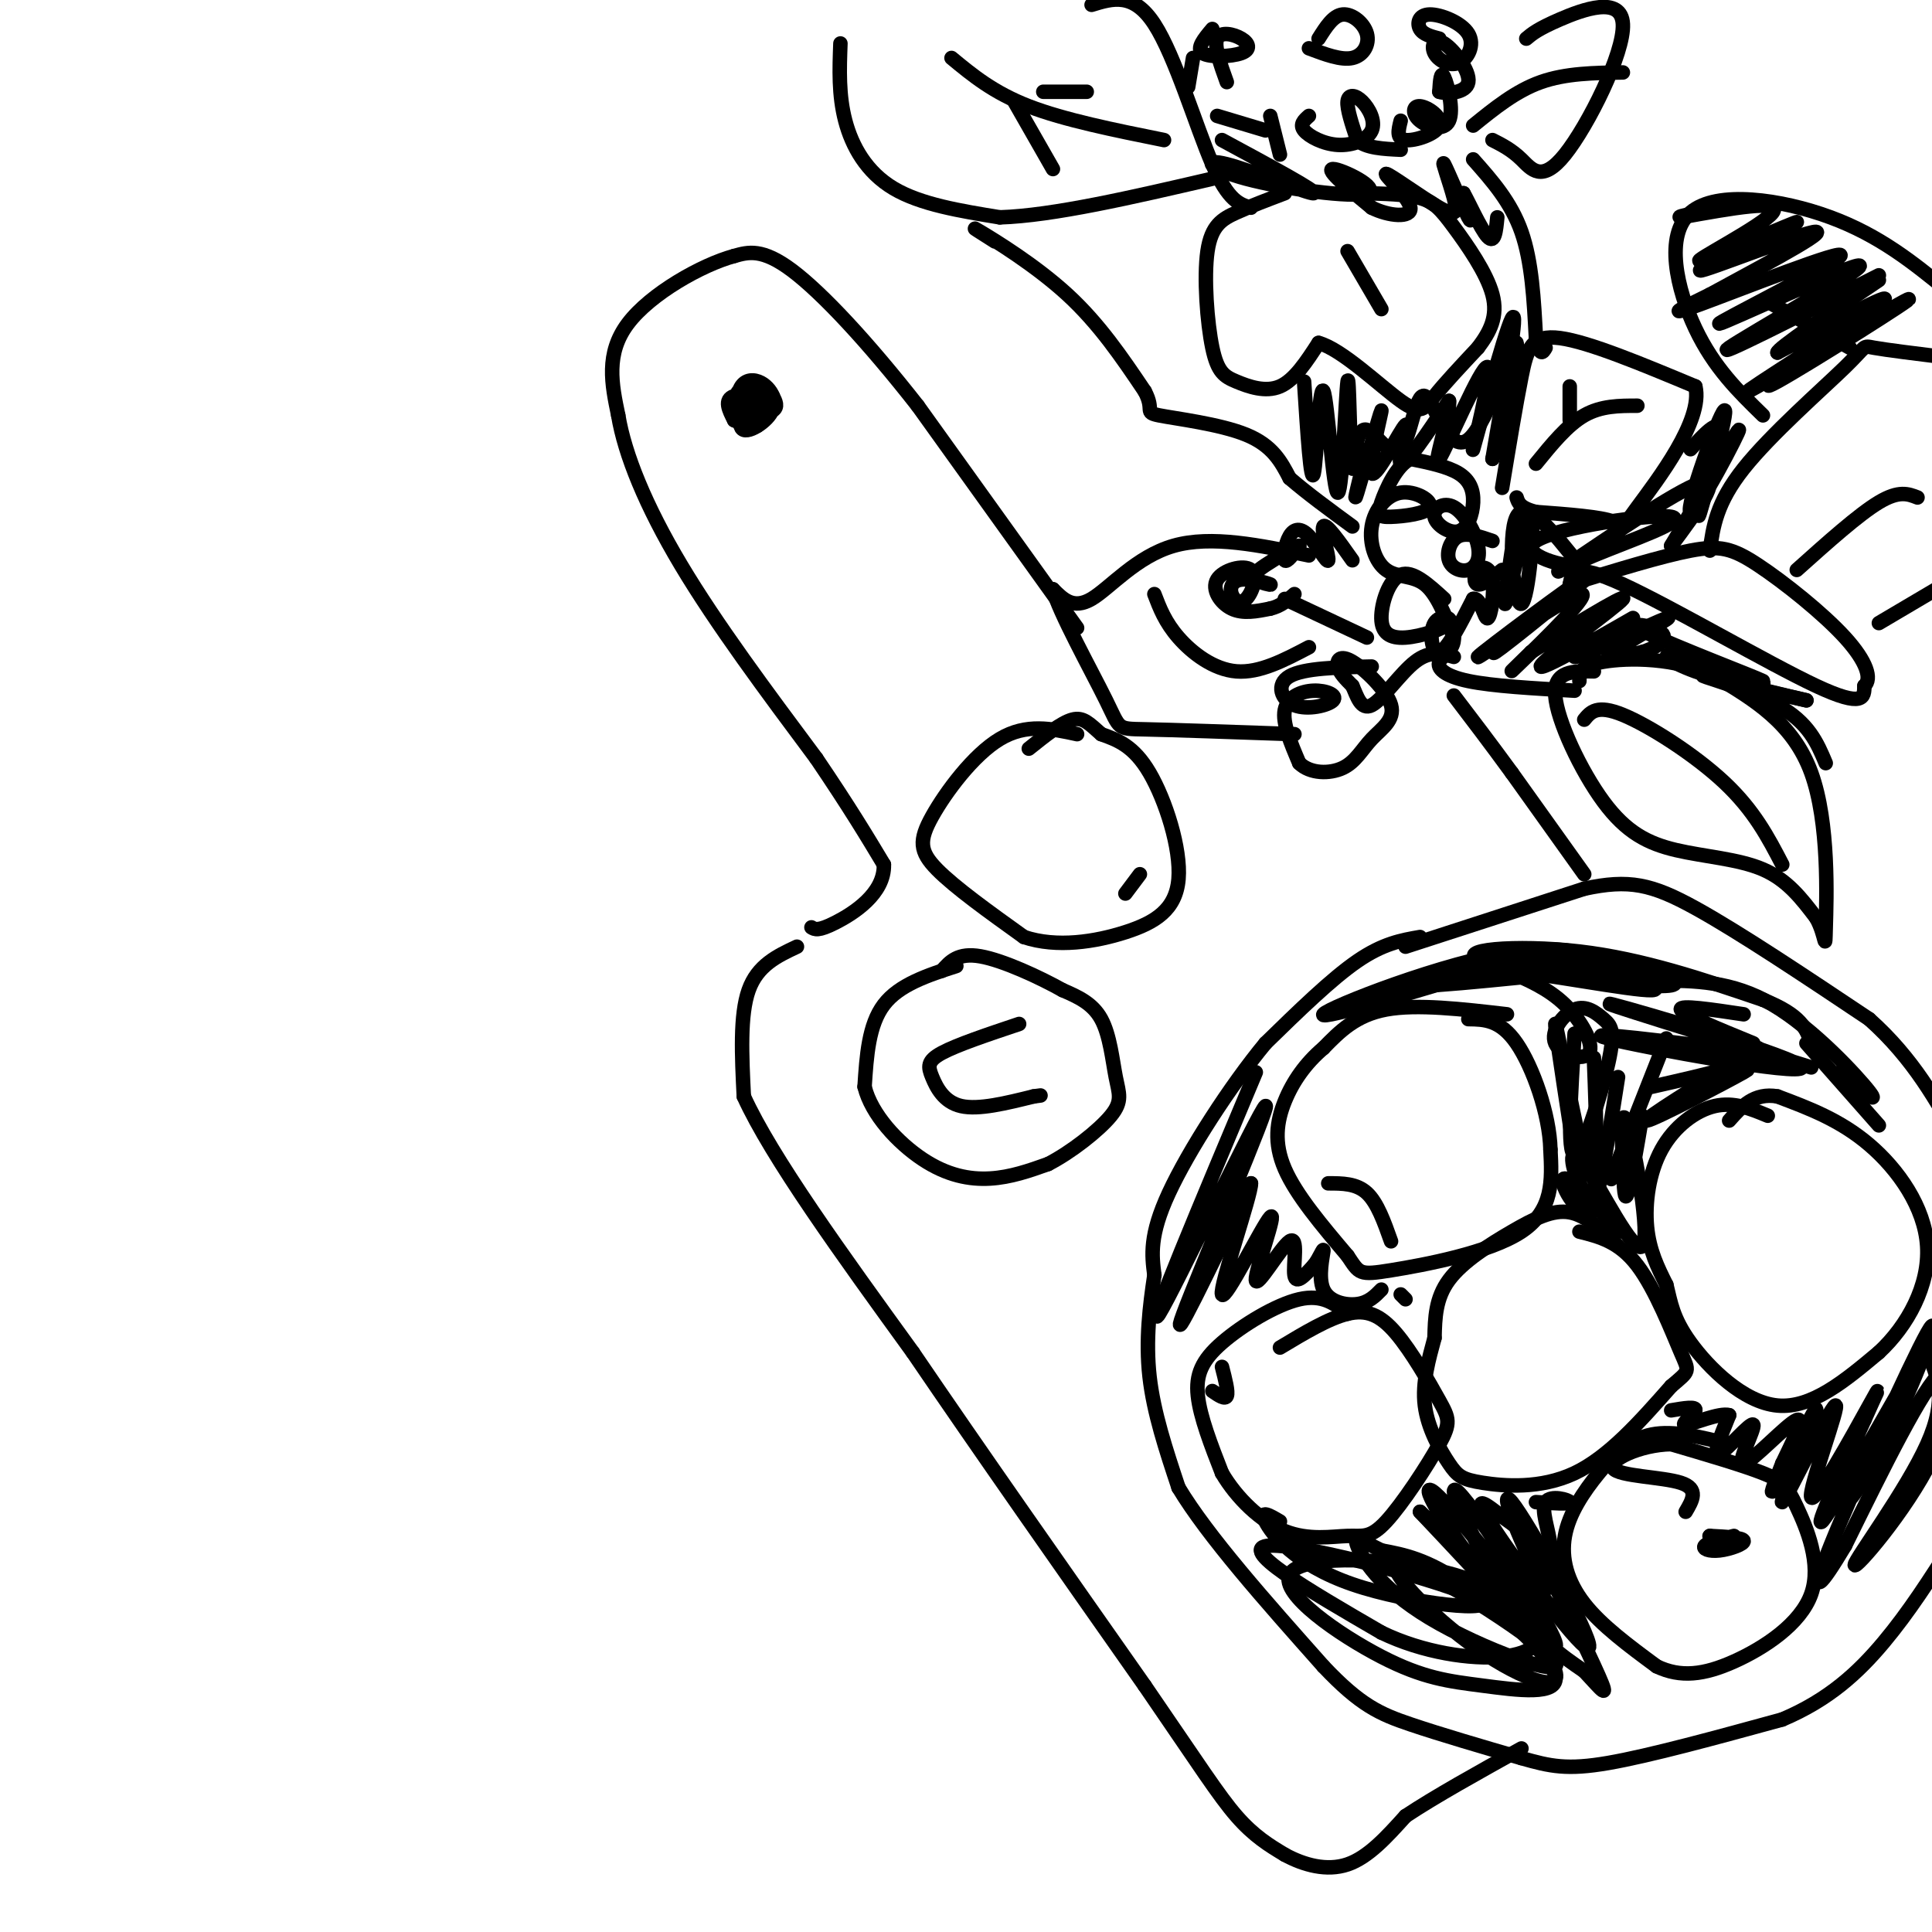 <svg viewBox='0 0 400 400' version='1.1' xmlns='http://www.w3.org/2000/svg' xmlns:xlink='http://www.w3.org/1999/xlink'><g fill='none' stroke='#000000' stroke-width='3' stroke-linecap='round' stroke-linejoin='round'><path d='M294,194c-3.833,0.667 -7.667,1.333 -13,5c-5.333,3.667 -12.167,10.333 -19,17'/><path d='M262,216c-7.267,8.778 -15.933,22.222 -20,31c-4.067,8.778 -3.533,12.889 -3,17'/><path d='M239,264c-0.956,6.289 -1.844,13.511 -1,21c0.844,7.489 3.422,15.244 6,23'/><path d='M244,308c6.000,10.000 18.000,23.500 30,37'/><path d='M274,345c7.644,8.111 11.756,9.889 18,12c6.244,2.111 14.622,4.556 23,7'/><path d='M315,364c5.978,1.711 9.422,2.489 18,1c8.578,-1.489 22.289,-5.244 36,-9'/><path d='M369,356c9.644,-4.067 15.756,-9.733 21,-16c5.244,-6.267 9.622,-13.133 14,-20'/><path d='M291,196c0.000,0.000 37.000,-12.000 37,-12'/><path d='M328,184c9.267,-2.000 13.933,-1.000 23,4c9.067,5.000 22.533,14.000 36,23'/><path d='M387,211c9.167,8.167 14.083,17.083 19,26'/><path d='M312,210c-9.333,-1.083 -18.667,-2.167 -25,-1c-6.333,1.167 -9.667,4.583 -13,8'/><path d='M274,217c-3.667,3.107 -6.333,6.875 -8,11c-1.667,4.125 -2.333,8.607 0,14c2.333,5.393 7.667,11.696 13,18'/><path d='M279,260c2.512,3.738 2.292,4.083 9,3c6.708,-1.083 20.345,-3.595 27,-8c6.655,-4.405 6.327,-10.702 6,-17'/><path d='M321,238c-0.178,-7.311 -3.622,-17.089 -7,-22c-3.378,-4.911 -6.689,-4.956 -10,-5'/><path d='M275,245c2.917,0.000 5.833,0.000 8,2c2.167,2.000 3.583,6.000 5,10'/><path d='M366,231c-3.518,-1.458 -7.036,-2.917 -11,-2c-3.964,0.917 -8.375,4.208 -11,9c-2.625,4.792 -3.464,11.083 -3,16c0.464,4.917 2.232,8.458 4,12'/><path d='M345,266c0.929,3.667 1.250,6.833 5,12c3.750,5.167 10.929,12.333 18,13c7.071,0.667 14.036,-5.167 21,-11'/><path d='M389,280c6.000,-5.548 10.500,-13.917 10,-22c-0.500,-8.083 -6.000,-15.881 -12,-21c-6.000,-5.119 -12.500,-7.560 -19,-10'/><path d='M368,227c-4.833,-0.833 -7.417,2.083 -10,5'/><path d='M335,258c-3.238,-3.185 -6.476,-6.369 -10,-7c-3.524,-0.631 -7.333,1.292 -12,4c-4.667,2.708 -10.190,6.202 -13,10c-2.810,3.798 -2.905,7.899 -3,12'/><path d='M297,277c-1.171,4.357 -2.598,9.250 -2,14c0.598,4.750 3.222,9.356 5,12c1.778,2.644 2.709,3.327 7,4c4.291,0.673 11.940,1.335 19,-2c7.060,-3.335 13.530,-10.668 20,-18'/><path d='M346,287c3.940,-3.381 3.792,-2.833 2,-7c-1.792,-4.167 -5.226,-13.048 -9,-18c-3.774,-4.952 -7.887,-5.976 -12,-7'/><path d='M279,272c-2.595,-2.054 -5.190,-4.107 -10,-3c-4.810,1.107 -11.833,5.375 -16,9c-4.167,3.625 -5.476,6.607 -5,11c0.476,4.393 2.738,10.196 5,16'/><path d='M253,305c3.013,5.147 8.047,10.014 13,12c4.953,1.986 9.826,1.091 13,1c3.174,-0.091 4.649,0.622 8,-3c3.351,-3.622 8.577,-11.578 11,-16c2.423,-4.422 2.041,-5.309 0,-9c-2.041,-3.691 -5.742,-10.186 -9,-14c-3.258,-3.814 -6.074,-4.947 -10,-4c-3.926,0.947 -8.963,3.973 -14,7'/><path d='M253,283c0.667,2.583 1.333,5.167 1,6c-0.333,0.833 -1.667,-0.083 -3,-1'/><path d='M358,299c-5.737,-1.448 -11.474,-2.896 -16,-2c-4.526,0.896 -7.842,4.137 -11,8c-3.158,3.863 -6.158,8.348 -7,13c-0.842,4.652 0.474,9.472 4,14c3.526,4.528 9.263,8.764 15,13'/><path d='M343,345c4.938,2.367 9.785,1.783 16,-1c6.215,-2.783 13.800,-7.767 16,-14c2.200,-6.233 -0.985,-13.717 -3,-18c-2.015,-4.283 -2.862,-5.367 -7,-7c-4.138,-1.633 -11.569,-3.817 -19,-6'/><path d='M346,299c-6.476,0.095 -13.167,3.333 -12,5c1.167,1.667 10.190,1.762 14,3c3.810,1.238 2.405,3.619 1,6'/><path d='M359,318c-2.685,0.679 -5.369,1.357 -6,2c-0.631,0.643 0.792,1.250 3,1c2.208,-0.250 5.202,-1.357 5,-2c-0.202,-0.643 -3.601,-0.821 -7,-1'/><path d='M354,318c-0.500,0.167 1.750,1.083 4,2'/><path d='M198,200c-5.917,1.917 -11.833,3.833 -15,8c-3.167,4.167 -3.583,10.583 -4,17'/><path d='M179,225c1.405,5.750 6.917,11.625 12,15c5.083,3.375 9.738,4.250 14,4c4.262,-0.250 8.131,-1.625 12,-3'/><path d='M217,241c4.718,-2.416 10.512,-6.957 13,-10c2.488,-3.043 1.670,-4.589 1,-8c-0.670,-3.411 -1.191,-8.689 -3,-12c-1.809,-3.311 -4.904,-4.656 -8,-6'/><path d='M220,205c-4.667,-2.622 -12.333,-6.178 -17,-7c-4.667,-0.822 -6.333,1.089 -8,3'/><path d='M211,212c-6.446,2.161 -12.893,4.321 -16,6c-3.107,1.679 -2.875,2.875 -2,5c0.875,2.125 2.393,5.179 6,6c3.607,0.821 9.304,-0.589 15,-2'/><path d='M214,227c2.500,-0.333 1.250,-0.167 0,0'/><path d='M223,152c-5.256,-1.143 -10.512,-2.286 -16,1c-5.488,3.286 -11.208,11.000 -14,16c-2.792,5.000 -2.655,7.286 1,11c3.655,3.714 10.827,8.857 18,14'/><path d='M212,194c6.810,2.281 14.836,0.982 21,-1c6.164,-1.982 10.467,-4.649 11,-11c0.533,-6.351 -2.705,-16.386 -6,-22c-3.295,-5.614 -6.648,-6.807 -10,-8'/><path d='M228,152c-2.489,-2.178 -3.711,-3.622 -6,-3c-2.289,0.622 -5.644,3.311 -9,6'/><path d='M233,185c0.000,0.000 3.000,-4.000 3,-4'/><path d='M165,196c-4.083,1.917 -8.167,3.833 -10,9c-1.833,5.167 -1.417,13.583 -1,22'/><path d='M154,227c5.667,12.500 20.333,32.750 35,53'/><path d='M189,280c13.833,20.333 30.917,44.667 48,69'/><path d='M237,349c11.244,16.378 15.356,22.822 19,27c3.644,4.178 6.822,6.089 10,8'/><path d='M266,384c3.911,2.133 8.689,3.467 13,2c4.311,-1.467 8.156,-5.733 12,-10'/><path d='M291,376c6.000,-4.000 15.000,-9.000 24,-14'/><path d='M328,181c0.000,0.000 -15.000,-21.000 -15,-21'/><path d='M313,160c-4.500,-6.167 -8.250,-11.083 -12,-16'/><path d='M280,116c-2.741,-3.891 -5.483,-7.782 -6,-7c-0.517,0.782 1.190,6.237 1,7c-0.190,0.763 -2.278,-3.167 -4,-5c-1.722,-1.833 -3.079,-1.571 -4,0c-0.921,1.571 -1.406,4.449 -1,5c0.406,0.551 1.703,-1.224 3,-3'/><path d='M269,113c-0.928,0.283 -4.748,2.491 -7,4c-2.252,1.509 -2.935,2.320 -2,3c0.935,0.680 3.487,1.231 3,1c-0.487,-0.231 -4.015,-1.244 -6,-1c-1.985,0.244 -2.428,1.744 -2,3c0.428,1.256 1.728,2.267 3,1c1.272,-1.267 2.516,-4.814 1,-6c-1.516,-1.186 -5.793,-0.012 -7,2c-1.207,2.012 0.655,4.860 3,6c2.345,1.140 5.172,0.570 8,0'/><path d='M263,126c2.167,-0.500 3.583,-1.750 5,-3'/><path d='M266,124c0.000,0.000 17.000,8.000 17,8'/><path d='M284,138c-7.037,0.156 -14.074,0.311 -17,2c-2.926,1.689 -1.740,4.911 1,6c2.740,1.089 7.033,0.044 8,-1c0.967,-1.044 -1.394,-2.089 -4,-2c-2.606,0.089 -5.459,1.311 -6,4c-0.541,2.689 1.229,6.844 3,11'/><path d='M269,158c2.234,2.218 6.320,2.263 9,1c2.680,-1.263 3.956,-3.833 6,-6c2.044,-2.167 4.857,-3.931 4,-7c-0.857,-3.069 -5.385,-7.442 -8,-9c-2.615,-1.558 -3.319,-0.302 -3,1c0.319,1.302 1.659,2.651 3,4'/><path d='M280,142c0.929,2.048 1.750,5.167 4,4c2.250,-1.167 5.929,-6.619 9,-9c3.071,-2.381 5.536,-1.690 8,-1'/><path d='M299,124c-3.279,-2.991 -6.557,-5.983 -9,-5c-2.443,0.983 -4.050,5.940 -4,9c0.050,3.060 1.756,4.223 5,4c3.244,-0.223 8.024,-1.833 9,-3c0.976,-1.167 -1.853,-1.891 -3,0c-1.147,1.891 -0.614,6.397 1,6c1.614,-0.397 4.307,-5.699 7,-11'/><path d='M305,124c1.657,-0.358 2.300,4.247 3,4c0.700,-0.247 1.456,-5.344 1,-8c-0.456,-2.656 -2.123,-2.869 -3,-2c-0.877,0.869 -0.965,2.820 0,3c0.965,0.180 2.982,-1.410 5,-3'/><path d='M309,112c-2.635,-0.905 -5.270,-1.811 -7,-1c-1.730,0.811 -2.556,3.338 -2,5c0.556,1.662 2.494,2.457 4,2c1.506,-0.457 2.580,-2.168 2,-5c-0.580,-2.832 -2.814,-6.785 -5,-8c-2.186,-1.215 -4.323,0.310 -4,2c0.323,1.690 3.107,3.546 5,3c1.893,-0.546 2.894,-3.493 3,-6c0.106,-2.507 -0.684,-4.573 -3,-6c-2.316,-1.427 -6.158,-2.213 -10,-3'/><path d='M292,95c-2.879,1.378 -5.075,6.324 -6,9c-0.925,2.676 -0.579,3.082 2,3c2.579,-0.082 7.392,-0.653 8,-2c0.608,-1.347 -2.989,-3.469 -6,-3c-3.011,0.469 -5.436,3.528 -6,7c-0.564,3.472 0.733,7.358 3,9c2.267,1.642 5.505,1.041 8,3c2.495,1.959 4.248,6.480 6,11'/><path d='M301,132c0.155,2.619 -2.458,3.667 -3,5c-0.542,1.333 0.988,2.952 6,4c5.012,1.048 13.506,1.524 22,2'/><path d='M330,139c-4.185,-0.091 -8.370,-0.182 -8,5c0.370,5.182 5.295,15.636 10,22c4.705,6.364 9.190,8.636 15,10c5.810,1.364 12.946,1.818 18,4c5.054,2.182 8.027,6.091 11,10'/><path d='M376,190c2.095,3.667 1.833,7.833 2,2c0.167,-5.833 0.762,-21.667 -3,-32c-3.762,-10.333 -11.881,-15.167 -20,-20'/><path d='M355,140c-8.000,-3.956 -18.000,-3.844 -23,-3c-5.000,0.844 -5.000,2.422 -5,4'/><path d='M325,121c0.422,-2.333 0.844,-4.667 11,0c10.156,4.667 30.044,16.333 40,21c9.956,4.667 9.978,2.333 10,0'/><path d='M386,142c1.589,-1.426 0.560,-4.990 -4,-10c-4.560,-5.010 -12.651,-11.464 -18,-15c-5.349,-3.536 -7.957,-4.153 -14,-3c-6.043,1.153 -15.522,4.077 -25,7'/><path d='M328,149c1.311,-1.600 2.622,-3.200 8,-1c5.378,2.200 14.822,8.200 21,14c6.178,5.800 9.089,11.400 12,17'/><path d='M271,115c-10.111,-2.111 -20.222,-4.222 -28,-2c-7.778,2.222 -13.222,8.778 -17,11c-3.778,2.222 -5.889,0.111 -8,-2'/><path d='M218,122c1.143,4.548 8.000,16.917 11,23c3.000,6.083 2.143,5.881 8,6c5.857,0.119 18.429,0.560 31,1'/><path d='M271,134c-5.111,2.689 -10.222,5.378 -15,5c-4.778,-0.378 -9.222,-3.822 -12,-7c-2.778,-3.178 -3.889,-6.089 -5,-9'/><path d='M311,101c1.422,-8.600 2.844,-17.200 4,-23c1.156,-5.800 2.044,-8.800 8,-8c5.956,0.800 16.978,5.400 28,10'/><path d='M351,80c1.726,7.000 -7.958,19.500 -12,25c-4.042,5.500 -2.440,4.000 -5,3c-2.560,-1.000 -9.280,-1.500 -16,-2'/><path d='M318,106c-3.333,-0.833 -3.667,-1.917 -4,-3'/><path d='M318,96c3.250,-4.000 6.500,-8.000 10,-10c3.500,-2.000 7.250,-2.000 11,-2'/><path d='M354,114c0.673,-4.940 1.345,-9.881 7,-17c5.655,-7.119 16.292,-16.417 21,-21c4.708,-4.583 3.488,-4.452 6,-4c2.512,0.452 8.756,1.226 15,2'/><path d='M389,129c0.000,0.000 22.000,-13.000 22,-13'/><path d='M372,118c6.417,-5.750 12.833,-11.500 17,-14c4.167,-2.500 6.083,-1.750 8,-1'/><path d='M365,86c-5.083,-4.952 -10.167,-9.905 -14,-18c-3.833,-8.095 -6.417,-19.333 -1,-24c5.417,-4.667 18.833,-2.762 29,1c10.167,3.762 17.083,9.381 24,15'/><path d='M403,60c5.167,3.333 6.083,4.167 7,5'/><path d='M367,63c0.000,0.000 16.000,9.000 16,9'/><path d='M247,12c0.000,0.000 -1.000,6.000 -1,6'/><path d='M251,6c-1.708,2.037 -3.416,4.073 -2,5c1.416,0.927 5.957,0.743 8,0c2.043,-0.743 1.589,-2.046 0,-3c-1.589,-0.954 -4.311,-1.558 -5,0c-0.689,1.558 0.656,5.279 2,9'/><path d='M252,24c0.000,0.000 10.000,3.000 10,3'/><path d='M263,24c0.000,0.000 2.000,8.000 2,8'/><path d='M271,24c-0.994,0.882 -1.988,1.765 -1,3c0.988,1.235 3.958,2.823 7,3c3.042,0.177 6.156,-1.056 7,-3c0.844,-1.944 -0.580,-4.600 -2,-6c-1.420,-1.400 -2.834,-1.543 -3,0c-0.166,1.543 0.917,4.771 2,8'/><path d='M281,29c1.833,1.667 5.417,1.833 9,2'/><path d='M290,25c-0.478,1.890 -0.956,3.780 1,4c1.956,0.220 6.346,-1.231 7,-3c0.654,-1.769 -2.427,-3.858 -4,-4c-1.573,-0.142 -1.638,1.663 0,3c1.638,1.337 4.980,2.206 6,0c1.020,-2.206 -0.280,-7.487 -1,-9c-0.720,-1.513 -0.860,0.744 -1,3'/><path d='M298,19c1.458,0.515 5.603,0.302 6,-2c0.397,-2.302 -2.954,-6.694 -5,-8c-2.046,-1.306 -2.786,0.472 -2,2c0.786,1.528 3.097,2.804 5,2c1.903,-0.804 3.397,-3.690 2,-6c-1.397,-2.310 -5.684,-4.045 -8,-4c-2.316,0.045 -2.662,1.870 -2,3c0.662,1.130 2.331,1.565 4,2'/><path d='M271,10c3.345,1.262 6.690,2.524 9,2c2.310,-0.524 3.583,-2.833 3,-5c-0.583,-2.167 -3.024,-4.190 -5,-4c-1.976,0.190 -3.488,2.595 -5,5'/><path d='M266,40c-3.541,1.341 -7.083,2.681 -10,4c-2.917,1.319 -5.210,2.616 -6,8c-0.790,5.384 -0.078,14.856 1,20c1.078,5.144 2.521,5.962 5,7c2.479,1.038 5.994,2.297 9,1c3.006,-1.297 5.503,-5.148 8,-9'/><path d='M273,71c4.774,1.262 12.708,8.917 17,12c4.292,3.083 4.940,1.595 7,-1c2.060,-2.595 5.530,-6.298 9,-10'/><path d='M306,72c2.483,-3.282 4.191,-6.488 3,-11c-1.191,-4.512 -5.282,-10.330 -8,-14c-2.718,-3.670 -4.062,-5.191 -7,-6c-2.938,-0.809 -7.469,-0.904 -12,-1'/><path d='M279,52c0.000,0.000 7.000,12.000 7,12'/><path d='M309,29c1.973,1.000 3.946,2.000 6,4c2.054,2.000 4.190,5.000 9,-1c4.810,-6.000 12.295,-21.000 12,-27c-0.295,-6.000 -8.370,-3.000 -13,-1c-4.630,2.000 -5.815,3.000 -7,4'/><path d='M305,26c4.417,-3.583 8.833,-7.167 14,-9c5.167,-1.833 11.083,-1.917 17,-2'/><path d='M174,9c-0.200,5.333 -0.400,10.667 1,16c1.400,5.333 4.400,10.667 10,14c5.600,3.333 13.800,4.667 22,6'/><path d='M207,45c11.000,-0.333 27.500,-4.167 44,-8'/><path d='M226,1c4.333,-1.333 8.667,-2.667 13,4c4.333,6.667 8.667,21.333 12,29c3.333,7.667 5.667,8.333 8,9'/><path d='M197,12c4.333,3.583 8.667,7.167 16,10c7.333,2.833 17.667,4.917 28,7'/><path d='M216,19c0.000,0.000 9.000,0.000 9,0'/><path d='M210,21c0.000,0.000 8.000,14.000 8,14'/><path d='M206,50c-2.911,-1.844 -5.822,-3.689 -3,-2c2.822,1.689 11.378,6.911 18,13c6.622,6.089 11.311,13.044 16,20'/><path d='M237,81c2.190,4.095 -0.333,4.333 3,5c3.333,0.667 12.524,1.762 18,4c5.476,2.238 7.238,5.619 9,9'/><path d='M267,99c3.667,3.167 8.333,6.583 13,10'/><path d='M305,33c3.917,4.417 7.833,8.833 10,15c2.167,6.167 2.583,14.083 3,22'/><path d='M318,70c0.833,4.000 1.417,3.000 2,2'/><path d='M223,130c0.000,0.000 -33.000,-46.000 -33,-46'/><path d='M190,84c-10.378,-13.244 -19.822,-23.356 -26,-28c-6.178,-4.644 -9.089,-3.822 -12,-3'/><path d='M152,53c-6.667,1.800 -17.333,7.800 -22,14c-4.667,6.200 -3.333,12.600 -2,19'/><path d='M128,86c1.333,8.067 5.667,18.733 13,31c7.333,12.267 17.667,26.133 28,40'/><path d='M169,157c7.000,10.333 10.500,16.167 14,22'/><path d='M183,179c0.178,6.044 -6.378,10.156 -10,12c-3.622,1.844 -4.311,1.422 -5,1'/><path d='M155,79c-1.339,4.702 -2.679,9.405 -1,10c1.679,0.595 6.375,-2.917 6,-5c-0.375,-2.083 -5.821,-2.738 -8,-2c-2.179,0.738 -1.089,2.869 0,5'/><path d='M152,87c1.337,0.818 4.679,0.362 6,-1c1.321,-1.362 0.622,-3.629 -1,-4c-1.622,-0.371 -4.167,1.153 -4,3c0.167,1.847 3.048,4.017 4,3c0.952,-1.017 -0.023,-5.221 -1,-6c-0.977,-0.779 -1.955,1.867 -1,3c0.955,1.133 3.844,0.752 5,0c1.156,-0.752 0.578,-1.876 0,-3'/><path d='M160,82c-0.444,-1.132 -1.555,-2.462 -3,-3c-1.445,-0.538 -3.224,-0.282 -4,2c-0.776,2.282 -0.548,6.591 1,7c1.548,0.409 4.417,-3.082 4,-5c-0.417,-1.918 -4.119,-2.262 -5,-2c-0.881,0.262 1.060,1.131 3,2'/><path d='M260,222c-11.530,27.435 -23.060,54.869 -20,50c3.060,-4.869 20.708,-42.042 22,-43c1.292,-0.958 -13.774,34.298 -17,43c-3.226,8.702 5.387,-9.149 14,-27'/><path d='M259,245c0.121,2.258 -6.577,21.404 -6,23c0.577,1.596 8.428,-14.357 10,-16c1.572,-1.643 -3.135,11.023 -3,13c0.135,1.977 5.113,-6.737 7,-8c1.887,-1.263 0.682,4.925 1,7c0.318,2.075 2.159,0.038 4,-2'/><path d='M272,262c1.167,-1.416 2.086,-3.957 2,-3c-0.086,0.957 -1.177,5.411 0,8c1.177,2.589 4.622,3.311 7,3c2.378,-0.311 3.689,-1.656 5,-3'/><path d='M291,269c0.000,0.000 -1.000,-1.000 -1,-1'/><path d='M329,234c-0.156,4.400 -0.311,8.800 -2,2c-1.689,-6.800 -4.911,-24.800 -5,-24c-0.089,0.800 2.956,20.400 6,40'/><path d='M328,252c2.167,1.833 4.583,-13.583 7,-29'/><path d='M337,236c-2.167,5.250 -4.333,10.500 -3,7c1.333,-3.500 6.167,-15.750 11,-28'/><path d='M340,231c-1.173,6.958 -2.347,13.915 -3,16c-0.653,2.085 -0.787,-0.704 -1,-6c-0.213,-5.296 -0.505,-13.099 1,-8c1.505,5.099 4.805,23.099 3,25c-1.805,1.901 -8.717,-12.296 -12,-17c-3.283,-4.704 -2.938,0.085 -1,4c1.938,3.915 5.469,6.958 9,10'/><path d='M336,255c-1.607,-1.667 -10.125,-10.833 -12,-11c-1.875,-0.167 2.893,8.667 5,6c2.107,-2.667 1.554,-16.833 1,-31'/><path d='M326,214c-0.787,12.474 -1.575,24.948 0,25c1.575,0.052 5.512,-12.317 7,-19c1.488,-6.683 0.525,-7.679 -1,-9c-1.525,-1.321 -3.613,-2.967 -6,-2c-2.387,0.967 -5.073,4.548 -4,7c1.073,2.452 5.904,3.776 7,2c1.096,-1.776 -1.544,-6.650 -5,-10c-3.456,-3.350 -7.728,-5.175 -12,-7'/><path d='M312,201c5.748,0.199 26.118,4.198 30,4c3.882,-0.198 -8.724,-4.592 -23,-5c-14.276,-0.408 -30.222,3.169 -29,4c1.222,0.831 19.611,-1.085 38,-3'/><path d='M328,201c8.249,0.311 9.871,2.589 8,1c-1.871,-1.589 -7.234,-7.043 -22,-5c-14.766,2.043 -38.933,11.584 -40,13c-1.067,1.416 20.967,-5.292 43,-12'/><path d='M317,198c15.781,-0.258 33.735,5.096 29,6c-4.735,0.904 -32.159,-2.641 -39,-5c-6.841,-2.359 6.903,-3.531 20,-2c13.097,1.531 25.549,5.766 38,10'/><path d='M365,207c8.000,3.167 9.000,6.083 10,9'/><path d='M343,203c7.778,0.022 15.556,0.044 24,5c8.444,4.956 17.556,14.844 20,18c2.444,3.156 -1.778,-0.422 -6,-4'/><path d='M374,216c0.000,0.000 15.000,17.000 15,17'/><path d='M361,210c-6.667,-1.000 -13.333,-2.000 -13,-1c0.333,1.000 7.667,4.000 15,7'/><path d='M375,221c-23.113,-7.161 -46.226,-14.321 -41,-13c5.226,1.321 38.792,11.125 39,13c0.208,1.875 -32.940,-4.179 -40,-6c-7.060,-1.821 11.970,0.589 31,3'/><path d='M364,218c1.500,1.667 -10.250,4.333 -22,7'/><path d='M364,217c-12.222,7.578 -24.444,15.156 -23,15c1.444,-0.156 16.556,-8.044 20,-10c3.444,-1.956 -4.778,2.022 -13,6'/><path d='M399,280c2.136,4.734 4.271,9.467 0,19c-4.271,9.533 -14.949,23.864 -15,25c-0.051,1.136 10.525,-10.925 16,-22c5.475,-11.075 5.850,-21.164 2,-18c-3.850,3.164 -11.925,19.582 -20,36'/><path d='M382,320c-5.042,8.449 -7.648,11.573 -3,0c4.648,-11.573 16.549,-37.843 20,-44c3.451,-6.157 -1.548,7.798 -7,19c-5.452,11.202 -11.358,19.652 -9,14c2.358,-5.652 12.981,-25.406 12,-24c-0.981,1.406 -13.566,23.973 -17,29c-3.434,5.027 2.283,-7.487 8,-20'/><path d='M386,294c2.332,-5.350 4.163,-8.724 1,-3c-3.163,5.724 -11.320,20.546 -12,19c-0.680,-1.546 6.116,-19.461 5,-19c-1.116,0.461 -10.145,19.299 -11,20c-0.855,0.701 6.462,-16.734 7,-19c0.538,-2.266 -5.703,10.638 -8,15c-2.297,4.362 -0.648,0.181 1,-4'/><path d='M369,303c1.566,-3.366 4.980,-9.780 3,-9c-1.980,0.780 -9.356,8.756 -11,9c-1.644,0.244 2.442,-7.242 2,-8c-0.442,-0.758 -5.412,5.212 -7,6c-1.588,0.788 0.206,-3.606 2,-8'/><path d='M358,293c-1.905,-0.607 -7.667,1.875 -9,2c-1.333,0.125 1.762,-2.107 2,-3c0.238,-0.893 -2.381,-0.446 -5,0'/><path d='M265,315c-2.139,-1.265 -4.278,-2.530 -3,0c1.278,2.530 5.971,8.853 18,13c12.029,4.147 31.392,6.116 26,3c-5.392,-3.116 -35.541,-11.319 -43,-11c-7.459,0.319 7.770,9.159 23,18'/><path d='M286,338c8.602,4.177 18.608,5.619 25,5c6.392,-0.619 9.172,-3.299 7,-7c-2.172,-3.701 -9.296,-8.421 -21,-11c-11.704,-2.579 -27.990,-3.015 -30,1c-2.010,4.015 10.254,12.482 19,17c8.746,4.518 13.973,5.087 21,6c7.027,0.913 15.853,2.169 15,-2c-0.853,-4.169 -11.387,-13.763 -19,-19c-7.613,-5.237 -12.307,-6.119 -17,-7'/><path d='M286,321c-4.107,-1.971 -5.874,-3.400 -5,-1c0.874,2.400 4.390,8.629 15,15c10.610,6.371 28.313,12.884 26,9c-2.313,-3.884 -24.640,-18.165 -31,-20c-6.360,-1.835 3.249,8.775 13,16c9.751,7.225 19.643,11.064 18,6c-1.643,-5.064 -14.822,-19.032 -28,-33'/><path d='M294,313c2.522,2.255 22.827,24.392 25,25c2.173,0.608 -13.787,-20.312 -20,-27c-6.213,-6.688 -2.679,0.857 5,11c7.679,10.143 19.501,22.884 18,18c-1.501,-4.884 -16.327,-27.392 -20,-31c-3.673,-3.608 3.808,11.683 10,21c6.192,9.317 11.096,12.658 16,16'/><path d='M328,346c3.790,4.043 5.266,6.151 3,1c-2.266,-5.151 -8.275,-17.561 -12,-24c-3.725,-6.439 -5.165,-6.906 -8,-9c-2.835,-2.094 -7.063,-5.815 -2,2c5.063,7.815 19.419,27.167 20,25c0.581,-2.167 -12.613,-25.853 -16,-30c-3.387,-4.147 3.032,11.244 6,16c2.968,4.756 2.484,-1.122 2,-7'/><path d='M321,320c-0.298,-3.119 -2.042,-7.417 -1,-9c1.042,-1.583 4.869,-0.452 5,0c0.131,0.452 -3.435,0.226 -7,0'/><path d='M325,80c0.000,0.000 0.000,7.000 0,7'/><path d='M383,67c-10.646,7.732 -21.292,15.464 -15,12c6.292,-3.464 29.522,-18.124 27,-17c-2.522,1.124 -30.794,18.033 -33,19c-2.206,0.967 21.656,-14.010 27,-18c5.344,-3.990 -7.828,3.005 -21,10'/><path d='M368,73c0.000,-0.833 10.500,-7.917 21,-15'/><path d='M389,57c-17.306,8.765 -34.611,17.530 -31,15c3.611,-2.530 28.139,-16.355 27,-17c-1.139,-0.645 -27.944,11.889 -29,12c-1.056,0.111 23.639,-12.201 25,-14c1.361,-1.799 -20.611,6.915 -29,10c-8.389,3.085 -3.194,0.543 2,-2'/><path d='M354,61c7.183,-3.948 24.139,-12.820 22,-13c-2.139,-0.180 -23.374,8.330 -24,8c-0.626,-0.330 19.358,-9.501 20,-10c0.642,-0.499 -18.058,7.673 -20,8c-1.942,0.327 12.874,-7.192 15,-10c2.126,-2.808 -8.437,-0.904 -19,1'/><path d='M348,45c-1.500,-0.167 4.250,-1.083 10,-2'/><path d='M318,127c-5.892,5.309 -11.784,10.619 -7,7c4.784,-3.619 20.243,-16.166 18,-15c-2.243,1.166 -22.189,16.044 -23,17c-0.811,0.956 17.512,-12.012 21,-13c3.488,-0.988 -7.861,10.003 -12,14c-4.139,3.997 -1.070,0.998 2,-2'/><path d='M317,135c6.032,-3.859 20.111,-12.508 19,-11c-1.111,1.508 -17.412,13.173 -17,14c0.412,0.827 17.539,-9.185 19,-10c1.461,-0.815 -12.742,7.565 -12,8c0.742,0.435 16.431,-7.075 19,-8c2.569,-0.925 -7.980,4.736 -11,7c-3.020,2.264 1.490,1.132 6,0'/><path d='M340,135c2.479,-0.720 5.675,-2.518 4,-4c-1.675,-1.482 -8.222,-2.646 -3,0c5.222,2.646 22.214,9.101 24,10c1.786,0.899 -11.635,-3.758 -17,-5c-5.365,-1.242 -2.676,0.931 3,3c5.676,2.069 14.338,4.035 23,6'/><path d='M374,145c-1.964,-0.417 -18.375,-4.458 -21,-5c-2.625,-0.542 8.536,2.417 15,6c6.464,3.583 8.232,7.792 10,12'/><path d='M313,114c-1.021,6.856 -2.041,13.713 -1,10c1.041,-3.713 4.145,-17.995 5,-17c0.855,0.995 -0.539,17.268 -2,18c-1.461,0.732 -2.989,-14.077 -1,-18c1.989,-3.923 7.494,3.038 13,10'/><path d='M327,117c-1.938,0.822 -13.284,-2.122 -9,-5c4.284,-2.878 24.198,-5.691 28,-5c3.802,0.691 -8.507,4.886 -16,8c-7.493,3.114 -10.171,5.146 -4,1c6.171,-4.146 21.192,-14.470 26,-16c4.808,-1.530 -0.596,5.735 -6,13'/><path d='M346,113c2.988,-4.902 13.458,-23.656 14,-24c0.542,-0.344 -8.844,17.722 -10,17c-1.156,-0.722 5.920,-20.233 7,-21c1.080,-0.767 -3.834,17.209 -5,21c-1.166,3.791 1.417,-6.605 4,-17'/><path d='M356,89c-0.333,-2.167 -3.167,0.917 -6,4'/><path d='M253,29c9.969,5.381 19.938,10.762 19,11c-0.938,0.238 -12.782,-4.668 -18,-6c-5.218,-1.332 -3.811,0.911 4,3c7.811,2.089 22.026,4.024 25,3c2.974,-1.024 -5.293,-5.007 -7,-5c-1.707,0.007 3.147,4.003 8,8'/><path d='M284,43c3.515,1.773 8.302,2.206 8,0c-0.302,-2.206 -5.694,-7.051 -5,-7c0.694,0.051 7.473,4.997 11,7c3.527,2.003 3.801,1.063 3,-2c-0.801,-3.063 -2.677,-8.248 -2,-7c0.677,1.248 3.908,8.928 5,11c1.092,2.072 0.046,-1.464 -1,-5'/><path d='M303,40c0.867,1.400 3.533,7.400 5,9c1.467,1.600 1.733,-1.200 2,-4'/><path d='M283,93c-1.535,6.227 -3.071,12.455 -2,9c1.071,-3.455 4.748,-16.591 5,-17c0.252,-0.409 -2.922,11.911 -2,13c0.922,1.089 5.941,-9.053 7,-10c1.059,-0.947 -1.840,7.301 -1,8c0.840,0.699 5.420,-6.150 10,-13'/><path d='M300,83c0.401,2.276 -3.597,14.466 -2,12c1.597,-2.466 8.789,-19.589 10,-19c1.211,0.589 -3.559,18.889 -3,17c0.559,-1.889 6.445,-23.968 8,-27c1.555,-3.032 -1.223,12.984 -4,29'/><path d='M309,95c0.989,-2.364 5.460,-22.774 5,-24c-0.460,-1.226 -5.853,16.732 -10,20c-4.147,3.268 -7.050,-8.155 -9,-9c-1.950,-0.845 -2.948,8.888 -5,11c-2.052,2.112 -5.158,-3.397 -7,-4c-1.842,-0.603 -2.421,3.698 -3,8'/><path d='M280,97c-0.611,-4.665 -0.639,-20.327 -1,-18c-0.361,2.327 -1.056,22.644 -2,23c-0.944,0.356 -2.139,-19.250 -3,-21c-0.861,-1.750 -1.389,14.357 -2,17c-0.611,2.643 -1.306,-8.179 -2,-19'/></g>
</svg>